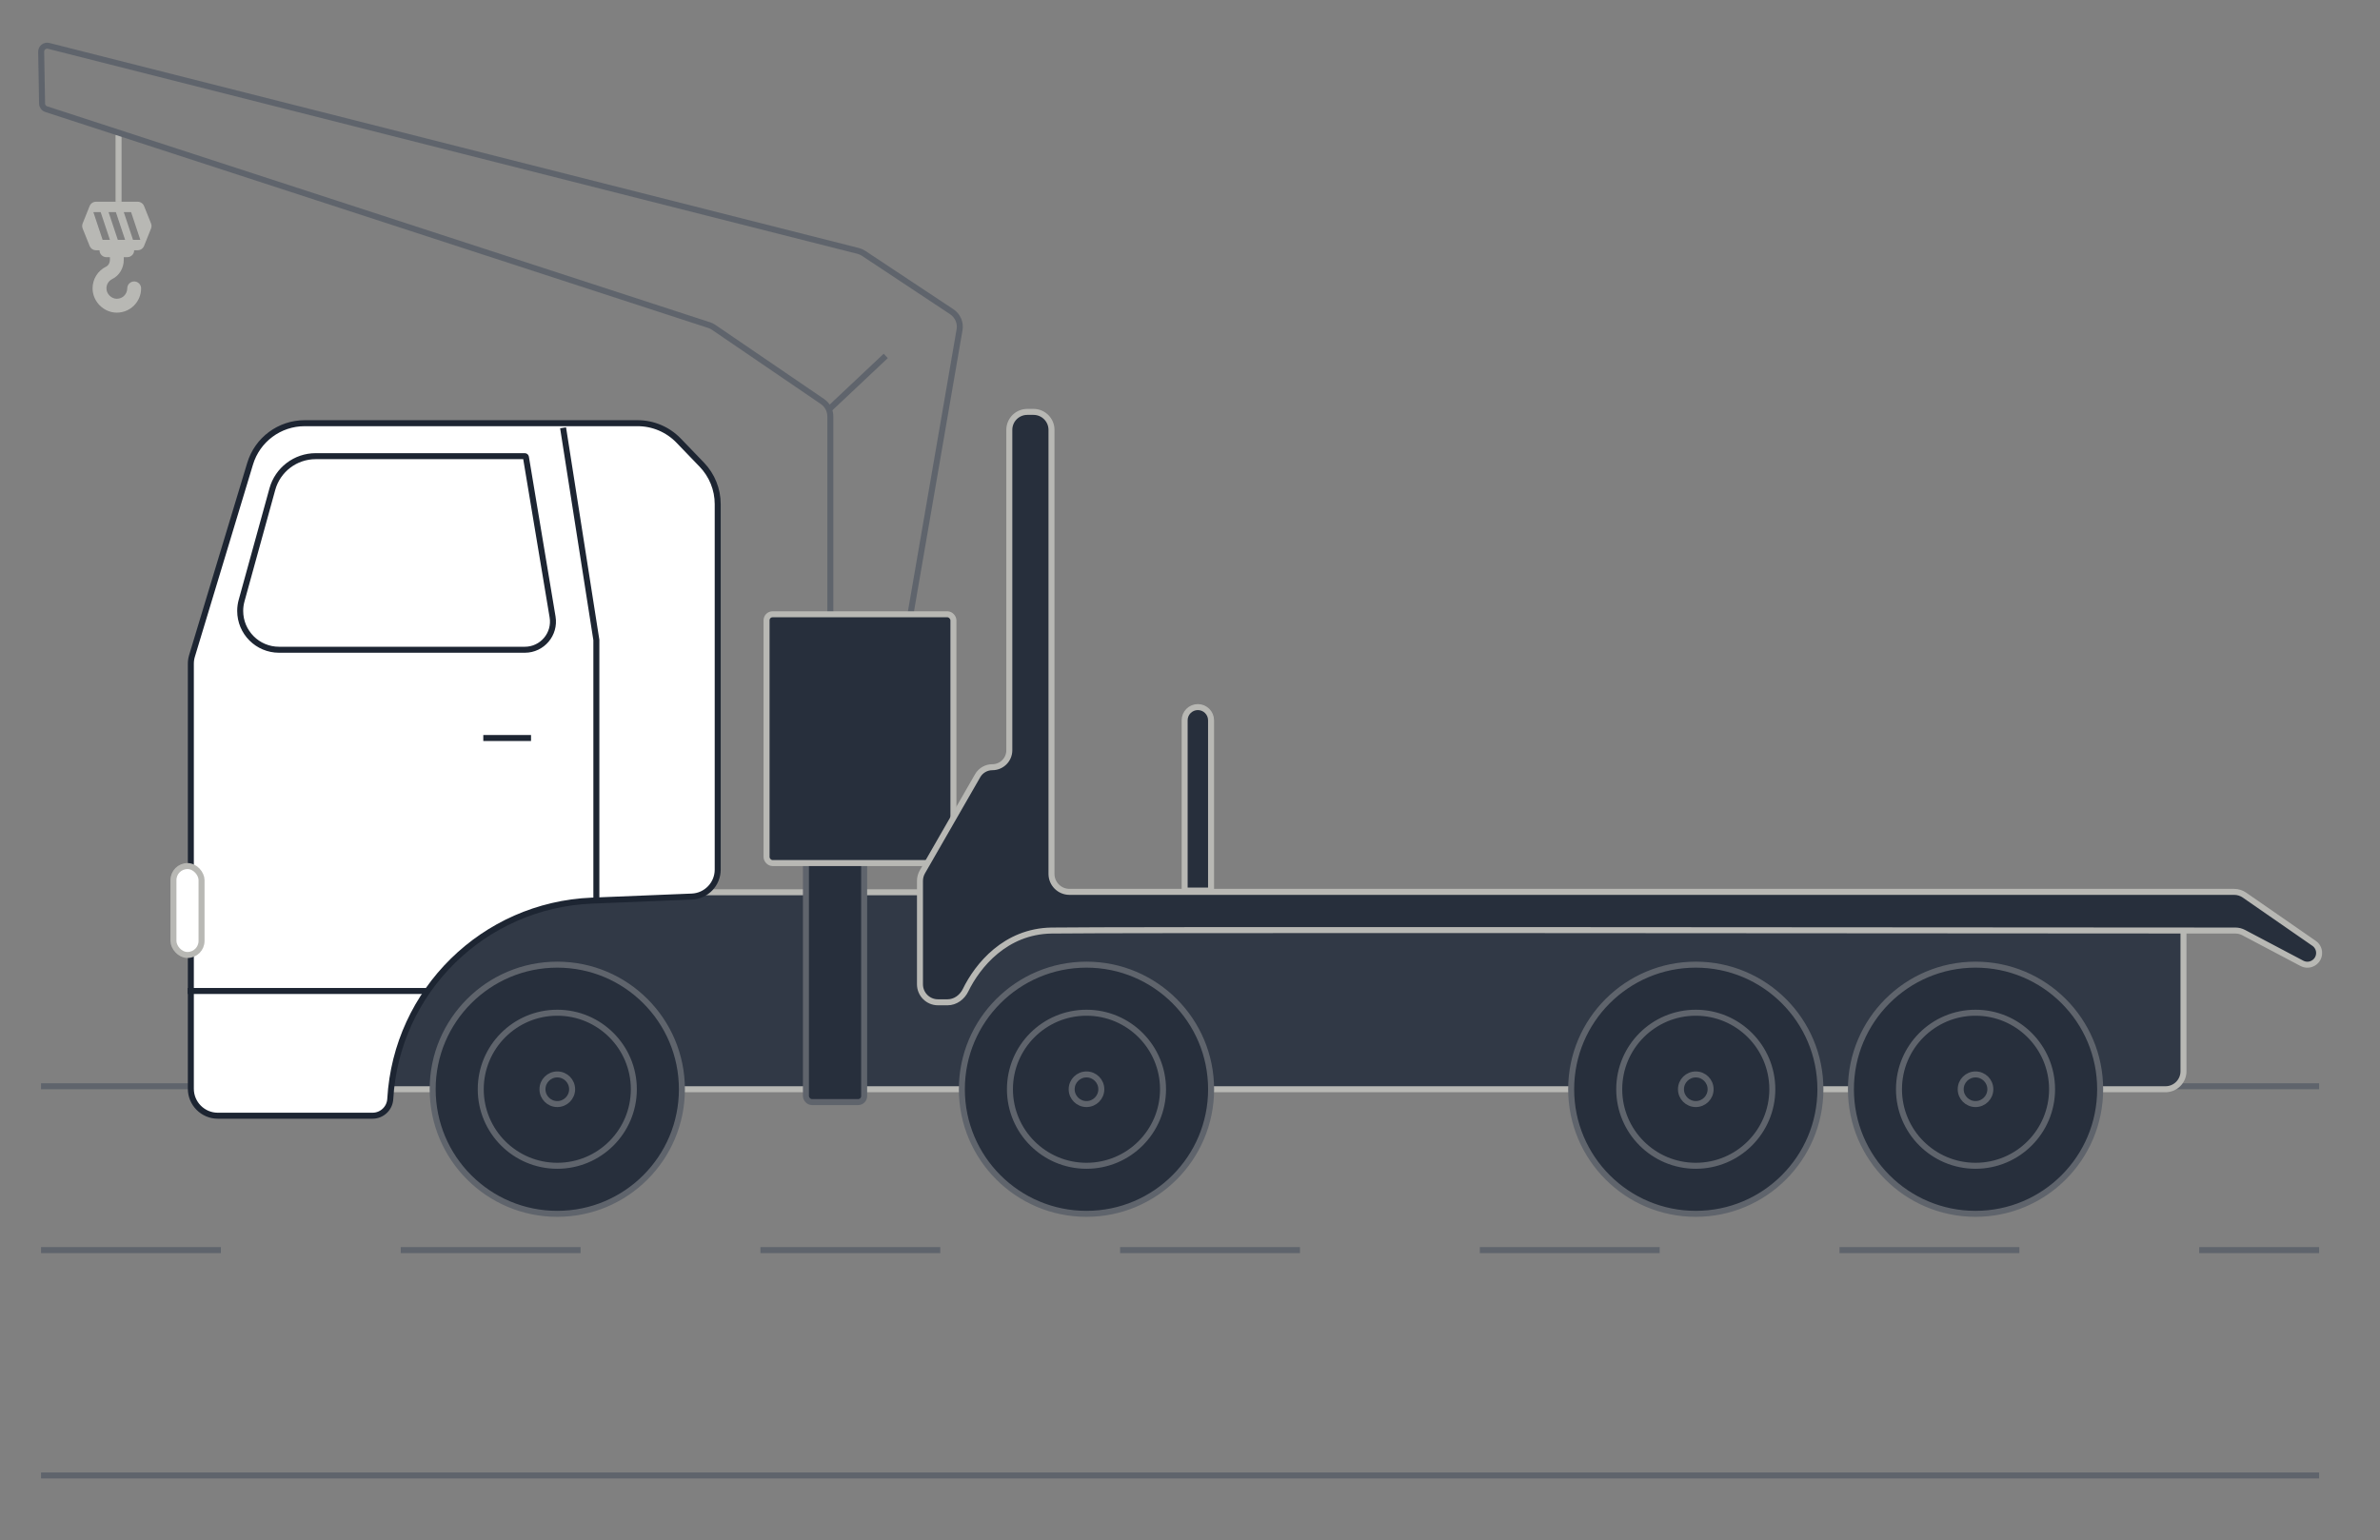 <?xml version="1.0" encoding="UTF-8"?> <svg xmlns="http://www.w3.org/2000/svg" width="397" height="257" viewBox="0 0 397 257" fill="none"><rect x="0" y="0" width="397" height="257" fill="#808080" stroke="none"/><line x1="6.844" y1="181.233" x2="386.844" y2="181.233" stroke="#5F646C"></line><line x1="6.844" y1="246.169" x2="386.844" y2="246.169" stroke="#5F646C"></line><line x1="6.844" y1="208.573" x2="386.844" y2="208.574" stroke="#5F646C" stroke-dasharray="30 30"></line><path d="M13.79 37.275L14.947 34.384C15.123 33.944 15.548 33.657 16.021 33.657H22.96C23.433 33.657 23.858 33.944 24.034 34.384L25.191 37.275C25.301 37.551 25.301 37.858 25.191 38.134L24.034 41.025C23.858 41.464 23.433 41.752 22.96 41.752H22.382C22.382 42.391 21.864 42.909 21.225 42.909H20.647V43.353C20.647 44.729 19.895 45.985 18.73 46.553C18.129 46.847 17.756 47.445 17.756 48.113C17.756 49.038 18.567 49.848 19.491 49.848C20.447 49.848 21.225 49.07 21.225 48.114C21.225 47.475 21.743 46.957 22.382 46.957C23.021 46.957 23.538 47.475 23.538 48.114C23.538 50.346 21.723 52.162 19.491 52.162C17.297 52.162 15.443 50.308 15.443 48.113C15.443 46.554 16.313 45.16 17.715 44.475C18.091 44.291 18.334 43.851 18.334 43.353V42.909H17.756C17.117 42.909 16.599 42.391 16.599 41.752H16.021C15.548 41.752 15.123 41.464 14.947 41.025L13.79 38.134C13.68 37.858 13.68 37.551 13.79 37.275ZM22.189 40.018H23.408L21.866 35.391H20.647L22.189 40.018ZM19.652 40.018H20.871L19.329 35.391H18.11L19.652 40.018ZM17.115 40.018H18.334L16.792 35.391H15.573L17.115 40.018Z" fill="#B8B8B4"></path><line x1="19.777" y1="33.657" x2="19.777" y2="22.501" stroke="#B8B8B4"></line><line x1="138.22" y1="68.356" x2="147.748" y2="59.384" stroke="#5F646C"></line><path d="M361.22 181.733H64.003C62.226 181.733 60.838 180.197 61.018 178.429L63.755 151.565C63.911 150.033 65.201 148.869 66.74 148.869H361.22C362.877 148.869 364.22 150.212 364.22 151.869V178.733C364.22 180.39 362.877 181.733 361.22 181.733Z" fill="#313946" stroke="#B8B8B4" stroke-linecap="round"></path><path d="M50.817 70.607H106.362C108.944 70.607 111.414 71.658 113.205 73.517L117.062 77.522C118.766 79.292 119.719 81.654 119.719 84.112V145.089C119.719 147.503 117.813 149.486 115.401 149.585L98.735 150.263C80.68 150.999 66.129 165.315 65.1 183.356C65.01 184.924 63.712 186.149 62.142 186.149H36.334C33.849 186.149 31.834 184.134 31.834 181.649V110.737C31.834 110.296 31.899 109.857 32.026 109.435L41.724 77.358C42.935 73.35 46.63 70.607 50.817 70.607Z" fill="white" stroke="#1D2532"></path><path d="M52.659 76.108H87.543C87.635 76.108 87.713 76.175 87.728 76.265L92.174 102.939C92.651 105.801 90.444 108.406 87.543 108.406H46.544C42.967 108.406 40.066 105.506 40.066 101.928C40.066 101.346 40.145 100.767 40.3 100.206L45.429 81.614C46.326 78.361 49.285 76.108 52.659 76.108Z" fill="white" stroke="#1D2532"></path><path d="M93.927 71.377L99.477 106.777C99.477 119.298 99.477 134.311 99.477 150.349" stroke="#1D2532"></path><rect x="28.932" y="144.495" width="4.687" height="14.837" rx="2.343" fill="white" stroke="#B8B8B4"></rect><line x1="31.305" y1="165.338" x2="71.235" y2="165.338" stroke="#1D2532"></line><ellipse cx="92.958" cy="181.733" rx="20.788" ry="20.788" fill="#272F3C" stroke="#5F646C" stroke-linecap="round"></ellipse><ellipse cx="92.959" cy="181.734" rx="12.768" ry="12.768" fill="#272F3C" stroke="#5F646C" stroke-linecap="round"></ellipse><ellipse cx="92.961" cy="181.733" rx="2.472" ry="2.472" stroke="#5F646C" stroke-linecap="round"></ellipse><ellipse cx="181.232" cy="181.733" rx="20.788" ry="20.788" fill="#272F3C" stroke="#5F646C" stroke-linecap="round"></ellipse><ellipse cx="181.233" cy="181.734" rx="12.768" ry="12.768" fill="#272F3C" stroke="#5F646C" stroke-linecap="round"></ellipse><ellipse cx="181.234" cy="181.733" rx="2.472" ry="2.472" stroke="#5F646C" stroke-linecap="round"></ellipse><ellipse cx="282.868" cy="181.733" rx="20.788" ry="20.788" fill="#272F3C" stroke="#5F646C" stroke-linecap="round"></ellipse><ellipse cx="282.867" cy="181.734" rx="12.768" ry="12.768" fill="#272F3C" stroke="#5F646C" stroke-linecap="round"></ellipse><ellipse cx="282.869" cy="181.733" rx="2.472" ry="2.472" stroke="#5F646C" stroke-linecap="round"></ellipse><ellipse cx="329.533" cy="181.733" rx="20.788" ry="20.788" fill="#272F3C" stroke="#5F646C" stroke-linecap="round"></ellipse><ellipse cx="329.531" cy="181.734" rx="12.768" ry="12.768" fill="#272F3C" stroke="#5F646C" stroke-linecap="round"></ellipse><ellipse cx="329.531" cy="181.733" rx="2.472" ry="2.472" stroke="#5F646C" stroke-linecap="round"></ellipse><rect x="134.434" y="123.428" width="9.712" height="60.447" rx="1" fill="#272F3C" stroke="#5F646C" stroke-linecap="round"></rect><path d="M119.044 54.614C118.809 54.454 118.553 54.328 118.283 54.24L7.71 18.211C7.305 18.079 7.028 17.704 7.02 17.278L6.867 8.64C6.855 7.98 7.473 7.491 8.112 7.652L143.144 41.863C143.472 41.946 143.783 42.084 144.064 42.271L158.761 52.011C159.753 52.668 160.263 53.85 160.06 55.022L151.472 104.792H138.506V69.473C138.506 68.481 138.015 67.553 137.196 66.994L119.044 54.614Z" stroke="#5F646C" stroke-linecap="round"></path><path d="M197.607 120.175C197.607 118.959 198.594 117.973 199.81 117.973C201.027 117.973 202.013 118.959 202.013 120.175V148.59H197.607V120.175Z" fill="#272F3C" stroke="#B8B8B4" stroke-linecap="round"></path><line x1="80.617" y1="123.132" x2="88.579" y2="123.132" stroke="#1D2532"></line><rect x="127.867" y="102.49" width="31.17" height="41.505" rx="1" fill="#272F3C" stroke="#B8B8B4" stroke-linecap="round"></rect><path d="M153.457 164.226V146.964C153.457 146.44 153.595 145.925 153.856 145.47L163.078 129.422C163.582 128.543 164.518 128.002 165.531 128.002C167.094 128.002 168.361 126.735 168.361 125.172V71.72C168.361 70.063 169.704 68.72 171.361 68.72H172.396C174.053 68.72 175.396 70.063 175.396 71.72V145.802C175.396 147.459 176.739 148.802 178.396 148.802H372.674C373.285 148.802 373.881 148.988 374.383 149.336L386.003 157.388C386.53 157.753 386.845 158.354 386.845 158.996C386.845 160.469 385.278 161.413 383.976 160.726L374.268 155.602C373.837 155.374 373.367 155.255 372.88 155.255C296.818 155.194 184.426 155.109 175.396 155.255C167.706 155.38 163.069 161.087 161.061 165.213C160.493 166.381 159.357 167.226 158.058 167.226H156.457C154.8 167.226 153.457 165.883 153.457 164.226Z" fill="#272F3C" stroke="#B8B8B4" stroke-linecap="round"></path></svg> 